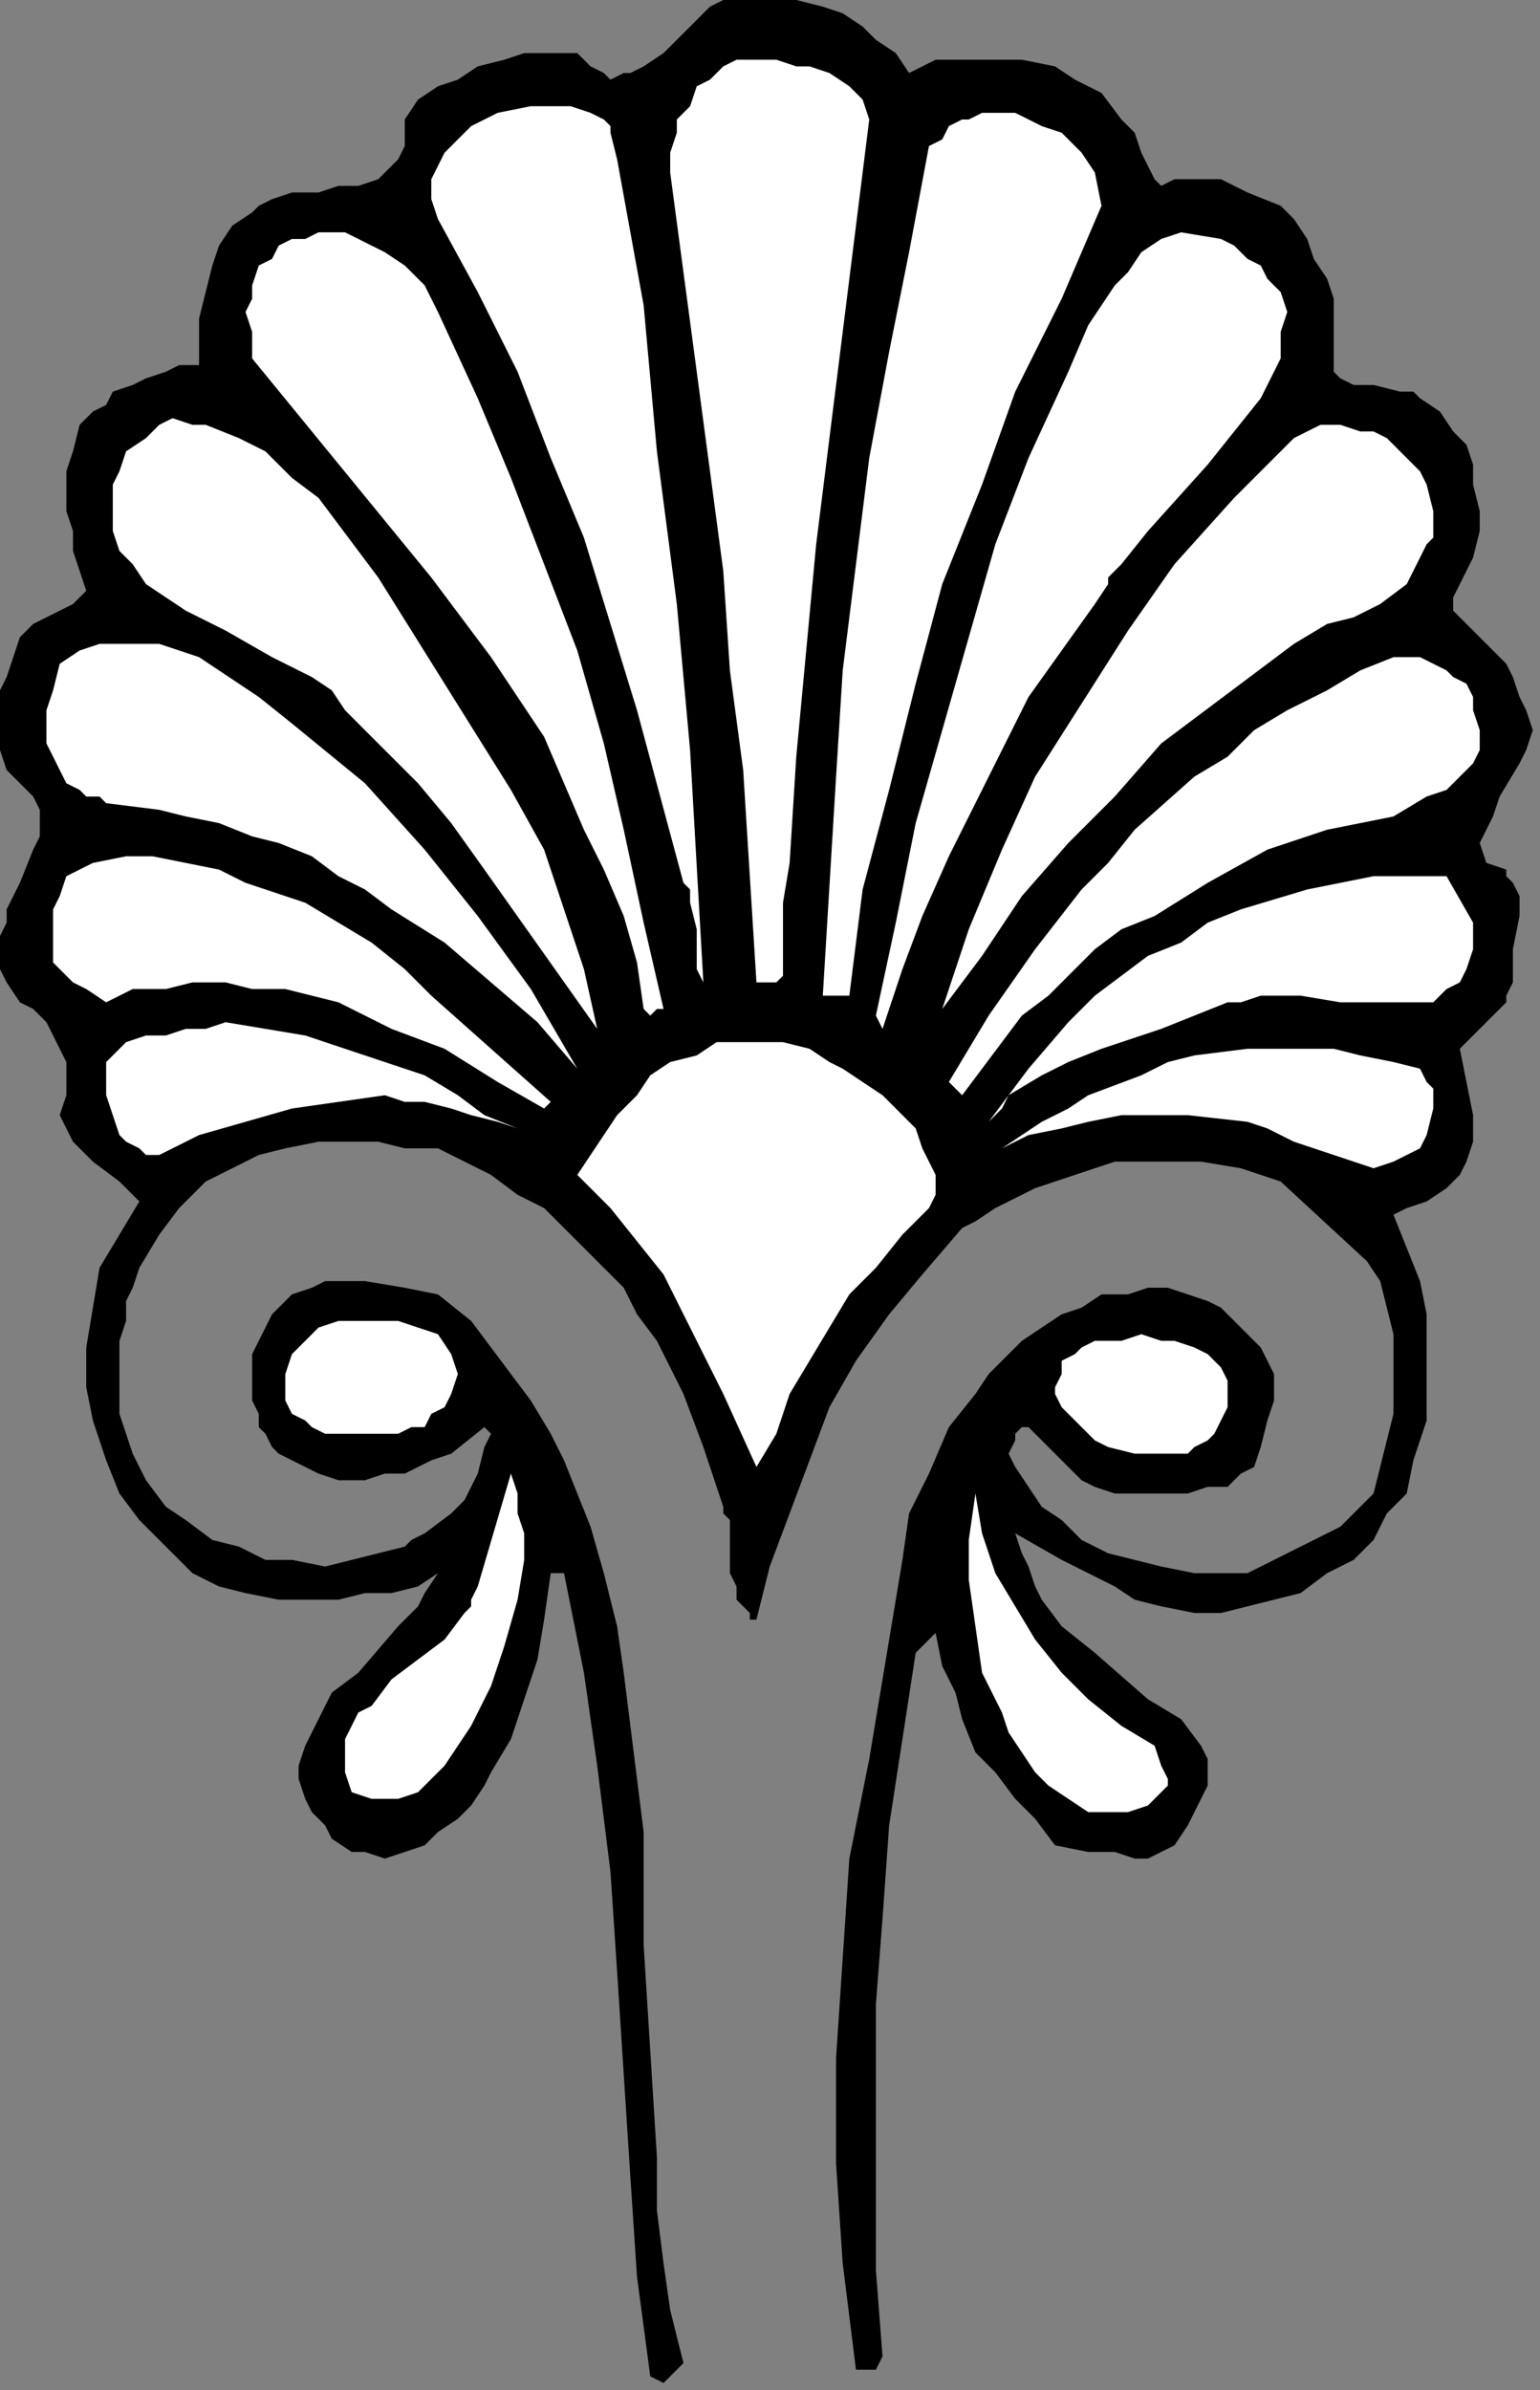 <?xml version="1.0" encoding="UTF-8" standalone="no"?>
<svg
   xmlns:dc="http://purl.org/dc/elements/1.1/"
   xmlns:cc="http://creativecommons.org/ns#"
   xmlns:rdf="http://www.w3.org/1999/02/22-rdf-syntax-ns#"
   xmlns:svg="http://www.w3.org/2000/svg"
   xmlns="http://www.w3.org/2000/svg"
   xmlns:sodipodi="http://sodipodi.sourceforge.net/DTD/sodipodi-0.dtd"
   xmlns:inkscape="http://www.inkscape.org/namespaces/inkscape"
   version="1.0"
   width="49.107mm"
   height="76.2mm"
   id="svg46"
   sodipodi:docname="CC002295.WMF">
  <rect width="100%" height="100%" fill="#808080" stroke="none"/>
  <sodipodi:namedview
     pagecolor="#ffffff"
     bordercolor="#666666"
     borderopacity="1"
     objecttolerance="10"
     gridtolerance="10"
     guidetolerance="10"
     inkscape:pageopacity="0"
     inkscape:pageshadow="2"
     inkscape:window-width="640"
     inkscape:window-height="480"
     id="namedview48" />
  <defs
     id="defs6">
    <clipPath
       clipPathUnits="userSpaceOnUse"
       id="clipWmfPath1">
      <path
         d="M 0,0 L 185.533,0 L 185.533,287.933 L 0,287.933 z"
         id="path2" />
    </clipPath>
    <pattern
       id="WMFhbasepattern"
       patternUnits="userSpaceOnUse"
       width="6"
       height="6"
       x="0"
       y="0" />
  </defs>
  <path
     style="fill:#000000;fill-rule:nonzero;fill-opacity:1;stroke:none;"
     clip-path="url(#clipWmfPath1)"
     d="  M 109.561,8.798   L 112.759,7.198   L 116.758,7.198   L 119.957,7.198   L 123.156,7.198   L 127.154,7.998   L 129.553,9.598   L 132.752,11.197   L 135.151,14.397   L 136.751,15.996   L 137.551,18.396   L 138.35,19.995   L 139.15,21.595   L 139.95,22.395   L 141.549,21.595   L 143.149,21.595   L 145.548,21.595   L 147.147,21.595   L 150.346,23.195   L 154.345,24.794   L 155.944,26.394   L 157.543,28.793   L 158.343,31.193   L 159.943,33.592   L 160.742,35.992   L 160.742,39.191   L 160.742,41.59   L 160.742,44.79   L 161.542,45.589   L 163.141,46.389   L 163.941,46.389   L 165.541,46.389   L 168.739,47.189   L 170.339,47.189   L 171.139,47.989   L 173.538,49.589   L 175.137,51.988   L 176.736,53.588   L 177.536,55.987   L 177.536,58.386   L 178.336,61.586   L 178.336,63.985   L 177.536,67.184   L 175.937,70.384   L 175.137,71.983   L 175.137,72.783   L 175.137,73.583   L 178.336,76.782   L 181.535,79.981   L 182.334,81.581   L 183.134,83.981   L 183.934,85.58   L 184.734,87.98   L 183.934,90.379   L 183.134,91.979   L 180.735,95.978   L 179.935,98.377   L 179.136,99.977   L 178.336,101.576   L 179.136,103.976   L 181.535,104.776   L 181.535,105.576   L 182.334,106.375   L 183.134,107.975   L 183.134,110.374   L 182.334,114.374   L 182.334,115.973   L 182.334,118.373   L 181.535,119.972   L 181.535,120.772   L 179.935,122.372   L 177.536,124.771   L 175.937,126.371   L 176.736,130.37   L 177.536,134.369   L 177.536,135.969   L 177.536,137.568   L 176.736,139.968   L 175.937,141.567   L 175.137,142.367   L 174.337,143.167   L 171.938,144.766   L 169.539,145.566   L 167.94,146.366   L 169.539,150.365   L 171.139,154.364   L 171.938,158.363   L 171.938,163.162   L 171.938,167.161   L 171.938,171.16   L 170.339,175.959   L 169.539,179.958   L 167.14,182.358   L 165.541,185.557   L 163.141,187.956   L 159.943,189.556   L 156.744,191.956   L 153.545,192.755   L 150.346,193.555   L 147.147,194.355   L 143.948,194.355   L 139.95,193.555   L 136.751,192.755   L 134.352,191.156   L 127.954,187.956   L 122.356,184.757   L 123.156,187.157   L 123.955,188.756   L 124.755,191.156   L 125.555,192.755   L 127.954,195.955   L 131.953,199.154   L 138.35,204.753   L 142.349,207.152   L 144.748,210.351   L 145.548,211.951   L 145.548,213.551   L 145.548,215.15   L 144.748,216.75   L 143.149,219.949   L 141.549,222.349   L 139.95,223.148   L 138.35,223.948   L 136.751,223.948   L 134.352,223.148   L 131.153,223.148   L 127.154,222.349   L 124.755,219.149   L 122.356,216.75   L 119.957,213.551   L 117.558,211.151   L 115.958,207.152   L 115.159,203.953   L 113.559,200.754   L 112.759,196.754   L 110.36,199.154   L 107.161,219.949   L 106.362,231.146   L 105.562,241.544   L 105.562,251.942   L 105.562,262.339   L 105.562,273.537   L 106.362,283.934   L 105.562,285.534   L 103.963,285.534   L 103.963,285.534   L 103.163,285.534   L 102.363,279.135   L 101.564,272.737   L 100.764,260.74   L 100.764,254.341   L 100.764,247.943   L 101.564,235.945   L 102.363,223.948   L 104.762,211.951   L 108.761,187.956   L 109.561,182.358   L 111.96,177.559   L 114.359,171.96   L 117.558,167.961   L 119.157,165.562   L 121.556,163.162   L 123.156,161.563   L 125.555,159.963   L 127.954,158.363   L 130.353,157.564   L 132.752,155.964   L 135.951,155.964   L 138.35,155.164   L 140.749,155.164   L 143.149,155.964   L 145.548,156.764   L 147.147,157.564   L 148.747,159.163   L 151.945,162.362   L 152.745,163.962   L 153.545,165.562   L 153.545,167.161   L 153.545,168.761   L 152.745,171.16   L 151.945,174.36   L 151.146,176.759   L 149.546,177.559   L 147.947,179.159   L 145.548,179.159   L 143.149,179.958   L 140.749,179.958   L 135.951,179.958   L 134.352,179.958   L 131.953,179.159   L 130.353,178.359   L 128.754,176.759   L 126.355,174.36   L 123.955,171.96   L 123.156,171.96   L 122.356,172.76   L 122.356,173.56   L 121.556,175.159   L 122.356,176.759   L 123.955,179.159   L 125.555,181.558   L 127.954,183.158   L 130.353,185.557   L 133.552,187.157   L 136.751,187.956   L 139.95,188.756   L 143.948,189.556   L 147.147,189.556   L 150.346,189.556   L 155.144,187.157   L 159.943,184.757   L 161.542,183.957   L 163.941,181.558   L 165.541,179.958   L 166.34,176.759   L 167.14,173.56   L 167.94,170.361   L 167.94,167.161   L 167.94,163.962   L 167.94,160.763   L 167.14,157.564   L 166.34,154.364   L 164.741,151.965   L 154.345,142.367   L 149.546,140.767   L 144.748,139.968   L 141.549,139.968   L 139.15,139.968   L 134.352,139.968   L 129.553,141.567   L 124.755,143.167   L 119.957,145.566   L 117.558,147.166   L 115.958,147.966   L 111.16,153.564   L 107.161,158.363   L 103.163,163.962   L 99.964,169.561   L 97.565,175.959   L 95.166,182.358   L 92.767,188.756   L 91.167,195.155   L 90.368,195.155   L 90.368,194.355   L 88.768,192.755   L 88.768,191.156   L 87.968,189.556   L 87.968,185.557   L 87.968,183.158   L 87.169,182.358   L 87.169,181.558   L 84.77,174.36   L 82.37,167.961   L 79.172,161.563   L 76.772,158.363   L 75.173,155.164   L 72.774,152.765   L 70.375,150.365   L 67.976,147.966   L 65.576,145.566   L 62.378,143.967   L 59.179,141.567   L 55.98,139.968   L 52.781,138.368   L 48.782,138.368   L 45.584,137.568   L 41.585,137.568   L 38.386,137.568   L 34.388,138.368   L 31.189,139.168   L 27.99,140.767   L 24.791,142.367   L 21.592,145.566   L 19.193,148.766   L 16.794,152.765   L 15.994,155.164   L 15.195,156.764   L 15.195,159.163   L 14.395,161.563   L 14.395,163.962   L 14.395,166.361   L 14.395,167.961   L 14.395,170.361   L 15.195,172.76   L 15.994,175.159   L 17.594,178.359   L 19.993,181.558   L 22.392,183.158   L 25.591,185.557   L 28.79,186.357   L 31.989,187.956   L 35.187,187.956   L 39.186,188.756   L 45.584,187.157   L 48.782,186.357   L 49.582,185.557   L 51.182,184.757   L 54.38,182.358   L 55.18,181.558   L 55.98,180.758   L 56.78,179.159   L 57.579,177.559   L 58.379,174.36   L 59.179,172.76   L 58.379,171.96   L 58.379,171.96   L 58.379,171.96   L 54.38,175.159   L 51.981,175.959   L 48.782,177.559   L 46.383,177.559   L 43.984,178.359   L 40.785,178.359   L 38.386,177.559   L 35.187,175.959   L 33.588,175.159   L 32.788,174.36   L 31.989,172.76   L 31.189,171.96   L 31.189,170.361   L 30.389,168.761   L 30.389,166.361   L 30.389,164.762   L 30.389,163.162   L 31.189,161.563   L 32.788,158.363   L 33.588,157.564   L 35.187,155.964   L 37.586,155.164   L 39.186,154.364   L 41.585,154.364   L 43.984,154.364   L 48.782,155.164   L 52.781,155.964   L 56.78,159.163   L 59.179,162.362   L 61.578,165.562   L 63.977,168.761   L 66.376,172.76   L 67.976,175.959   L 71.174,183.957   L 72.774,189.556   L 74.373,195.955   L 75.173,201.553   L 75.973,207.952   L 77.572,220.749   L 77.572,234.346   L 78.372,247.143   L 79.172,259.94   L 79.172,266.338   L 79.971,272.737   L 80.771,278.336   L 82.37,284.734   L 81.571,285.534   L 80.771,286.334   L 79.971,287.134   L 78.372,286.334   L 76.772,274.336   L 75.973,262.339   L 74.373,237.545   L 73.574,225.548   L 71.974,212.751   L 70.375,201.553   L 67.976,189.556   L 66.376,189.556   L 65.576,195.155   L 64.777,199.954   L 63.177,204.753   L 61.578,209.551   L 59.179,213.551   L 58.379,215.15   L 56.78,217.55   L 55.18,219.149   L 52.781,220.749   L 51.182,222.349   L 48.782,223.148   L 46.383,223.948   L 43.984,223.148   L 42.385,223.148   L 39.986,221.549   L 39.186,219.949   L 37.586,218.349   L 36.787,216.75   L 35.987,214.35   L 35.987,212.751   L 36.787,210.351   L 38.386,207.152   L 39.986,203.953   L 43.184,201.553   L 47.983,195.955   L 50.382,193.555   L 51.182,191.956   L 52.781,189.556   L 50.382,191.156   L 47.183,191.956   L 43.984,191.956   L 40.785,192.755   L 36.787,192.755   L 33.588,192.755   L 29.589,191.956   L 26.391,191.156   L 23.192,189.556   L 19.993,186.357   L 16.794,183.158   L 14.395,179.958   L 12.795,175.959   L 11.196,171.16   L 10.396,167.161   L 10.396,164.762   L 10.396,162.362   L 11.196,157.564   L 11.996,152.765   L 14.395,148.766   L 16.794,144.766   L 15.195,143.167   L 14.395,142.367   L 11.196,139.968   L 10.396,139.168   L 8.797,137.568   L 7.997,135.969   L 7.197,134.369   L 7.997,131.969   L 7.997,130.37   L 7.997,127.97   L 7.197,126.371   L 6.398,124.771   L 5.598,123.171   L 3.999,121.572   L 2.399,120.772   L 0.8,118.373   L 0,116.773   L 0,115.173   L 0,112.774   L 0.8,111.174   L 0.8,109.575   L 2.399,106.375   L 3.999,102.376   L 4.798,100.777   L 4.798,99.977   L 4.798,99.177   L 4.798,97.577   L 3.999,95.978   L 2.399,94.378   L 0.8,92.779   L 0,90.379   L 0,87.98   L 0,85.58   L 0,83.181   L 0.8,81.581   L 1.599,79.182   L 2.399,76.782   L 3.999,75.183   L 7.197,73.583   L 8.797,72.783   L 9.597,71.983   L 10.396,71.184   L 8.797,66.385   L 8.797,63.985   L 7.997,61.586   L 7.997,59.186   L 7.997,56.787   L 8.797,54.387   L 9.597,51.188   L 11.196,49.589   L 12.795,48.789   L 13.595,47.189   L 15.994,46.389   L 17.594,45.589   L 19.993,44.79   L 21.592,43.99   L 23.991,43.99   L 23.991,38.391   L 24.791,35.192   L 25.591,31.993   L 26.391,29.593   L 27.99,27.194   L 30.389,25.594   L 31.189,24.794   L 32.788,23.994   L 35.187,23.195   L 38.386,23.195   L 40.785,22.395   L 43.184,22.395   L 45.584,21.595   L 47.183,19.995   L 47.983,19.196   L 48.782,17.596   L 48.782,15.996   L 48.782,14.397   L 50.382,11.997   L 52.781,10.398   L 55.18,9.598   L 57.579,7.998   L 60.778,7.198   L 63.177,6.399   L 66.376,6.399   L 69.575,6.399   L 71.174,7.998   L 72.774,8.798   L 73.574,9.598   L 75.173,8.798   L 75.973,8.798   L 77.572,7.998   L 79.971,6.399   L 82.37,3.999   L 84.77,1.6   L 85.569,0.8   L 87.169,0   L 88.768,0   L 90.368,0   L 93.566,0   L 95.966,0   L 99.164,0.8   L 101.564,1.6   L 103.963,3.199   L 105.562,4.799   L 107.961,6.399   L 109.561,8.798  z "
     id="path8" />
  <path
     style="fill:#ffffff;fill-rule:nonzero;fill-opacity:1;stroke:none;"
     clip-path="url(#clipWmfPath1)"
     d="  M 104.762,14.397   L 101.564,39.991   L 98.365,65.585   L 95.966,91.179   L 95.166,103.976   L 94.366,108.775   L 94.366,117.573   L 93.566,118.373   L 92.767,118.373   L 91.167,118.373   L 89.568,92.779   L 87.968,80.781   L 87.169,68.784   L 83.97,44.79   L 80.771,20.795   L 80.771,18.396   L 81.571,15.996   L 81.571,14.397   L 83.17,12.797   L 83.97,10.398   L 85.569,9.598   L 87.169,7.998   L 88.768,7.198   L 91.167,7.198   L 93.566,7.198   L 95.966,7.998   L 97.565,7.998   L 99.964,8.798   L 102.363,10.398   L 103.963,11.997   L 104.762,14.397  z "
     id="path10" />
  <path
     style="fill:#ffffff;fill-rule:nonzero;fill-opacity:1;stroke:none;"
     clip-path="url(#clipWmfPath1)"
     d="  M 74.373,19.196   L 77.572,36.791   L 79.172,54.387   L 81.571,72.783   L 83.17,90.379   L 84.77,118.373   L 83.97,116.773   L 83.97,115.973   L 83.97,111.974   L 83.17,108.775   L 83.17,107.175   L 82.37,106.375   L 76.772,85.58   L 73.574,75.183   L 70.375,64.785   L 66.376,55.187   L 62.378,44.79   L 57.579,35.192   L 52.781,26.394   L 51.981,23.994   L 51.981,21.595   L 52.781,19.995   L 53.581,18.396   L 55.18,16.796   L 56.78,15.196   L 58.379,14.397   L 59.978,13.597   L 63.977,12.797   L 66.376,12.797   L 68.775,12.797   L 71.174,13.597   L 72.774,14.397   L 73.574,15.196   L 73.574,15.996   L 74.373,19.196  z "
     id="path12" />
  <path
     style="fill:#ffffff;fill-rule:nonzero;fill-opacity:1;stroke:none;"
     clip-path="url(#clipWmfPath1)"
     d="  M 131.953,20.795   L 132.752,24.794   L 127.954,35.992   L 122.356,47.189   L 118.357,58.386   L 113.559,70.384   L 110.36,82.381   L 107.161,95.178   L 103.963,107.175   L 103.163,113.574   L 102.363,119.972   L 99.164,119.972   L 100.764,93.578   L 101.564,80.781   L 103.163,67.984   L 104.762,55.187   L 107.161,42.39   L 109.561,30.393   L 111.96,17.596   L 113.559,16.796   L 114.359,15.196   L 115.958,14.397   L 116.758,14.397   L 118.357,13.597   L 119.957,13.597   L 122.356,13.597   L 125.555,15.196   L 127.954,15.996   L 130.353,18.396   L 131.953,20.795  z "
     id="path14" />
  <path
     style="fill:#ffffff;fill-rule:nonzero;fill-opacity:1;stroke:none;"
     clip-path="url(#clipWmfPath1)"
     d="  M 52.781,37.591   L 57.579,47.989   L 61.578,57.587   L 65.576,67.984   L 69.575,78.382   L 72.774,89.579   L 75.173,99.977   L 77.572,111.174   L 79.971,121.572   L 79.172,121.572   L 78.372,122.372   L 78.372,122.372   L 77.572,121.572   L 76.772,115.973   L 75.173,110.374   L 72.774,104.776   L 70.375,99.977   L 67.976,94.378   L 65.576,88.779   L 62.378,83.981   L 59.179,79.182   L 51.981,69.584   L 44.784,60.786   L 30.389,43.19   L 30.389,39.991   L 29.589,37.591   L 30.389,35.992   L 30.389,34.392   L 31.189,31.993   L 32.788,31.193   L 33.588,29.593   L 35.187,28.793   L 36.787,28.793   L 38.386,27.994   L 39.986,27.994   L 41.585,27.994   L 43.184,28.793   L 46.383,30.393   L 48.782,31.993   L 51.182,34.392   L 52.781,37.591  z "
     id="path16" />
  <path
     style="fill:#ffffff;fill-rule:nonzero;fill-opacity:1;stroke:none;"
     clip-path="url(#clipWmfPath1)"
     d="  M 155.144,37.591   L 154.345,39.991   L 154.345,43.19   L 151.945,47.989   L 148.747,51.988   L 145.548,55.987   L 138.35,63.985   L 135.151,67.984   L 133.552,69.584   L 133.552,70.384   L 131.953,72.783   L 127.954,78.382   L 123.955,83.981   L 120.757,90.379   L 117.558,96.778   L 114.359,103.176   L 111.16,110.374   L 108.761,116.773   L 106.362,123.971   L 105.562,122.372   L 107.961,111.174   L 110.36,99.177   L 113.559,87.98   L 116.758,76.782   L 119.957,65.585   L 123.955,55.187   L 128.754,44.79   L 131.153,39.191   L 134.352,34.392   L 135.951,32.792   L 137.551,30.393   L 139.95,28.793   L 142.349,27.994   L 147.147,28.793   L 148.747,29.593   L 150.346,31.193   L 151.945,31.993   L 152.745,33.592   L 154.345,35.192   L 155.144,37.591  z "
     id="path18" />
  <path
     style="fill:#ffffff;fill-rule:nonzero;fill-opacity:1;stroke:none;"
     clip-path="url(#clipWmfPath1)"
     d="  M 45.584,69.584   L 53.581,82.381   L 57.579,88.779   L 61.578,95.178   L 65.576,102.376   L 67.976,109.575   L 70.375,116.773   L 71.974,123.971   L 58.379,104.776   L 54.38,99.177   L 50.382,94.378   L 47.183,91.179   L 41.585,85.58   L 39.986,83.181   L 37.586,81.581   L 32.788,79.182   L 27.19,75.982   L 22.392,73.583   L 19.993,71.983   L 17.594,70.384   L 15.994,67.984   L 14.395,66.385   L 13.595,63.985   L 13.595,60.786   L 13.595,58.386   L 14.395,56.787   L 15.195,54.387   L 17.594,52.788   L 19.193,51.188   L 20.793,50.388   L 23.192,51.188   L 24.791,51.188   L 28.79,52.788   L 31.989,54.387   L 35.187,57.587   L 38.386,59.986   L 40.785,63.185   L 45.584,69.584  z "
     id="path20" />
  <path
     style="fill:#ffffff;fill-rule:nonzero;fill-opacity:1;stroke:none;"
     clip-path="url(#clipWmfPath1)"
     d="  M 170.339,55.987   L 171.139,56.787   L 171.938,58.386   L 172.738,61.586   L 172.738,63.185   L 172.738,64.785   L 171.938,65.585   L 171.139,67.184   L 169.539,70.384   L 166.34,72.783   L 164.741,73.583   L 163.141,74.383   L 159.943,75.183   L 155.944,77.582   L 152.745,79.981   L 146.347,84.78   L 139.95,89.579   L 134.352,95.978   L 128.754,101.576   L 123.156,107.975   L 118.357,115.173   L 113.559,121.572   L 116.758,111.974   L 120.757,102.376   L 124.755,93.578   L 130.353,84.78   L 135.951,75.982   L 141.549,67.984   L 148.747,59.986   L 155.944,52.788   L 157.543,51.988   L 159.143,51.188   L 161.542,51.188   L 163.941,51.988   L 165.541,51.988   L 167.14,52.788   L 168.739,54.387   L 170.339,55.987  z "
     id="path22" />
  <path
     style="fill:#ffffff;fill-rule:nonzero;fill-opacity:1;stroke:none;"
     clip-path="url(#clipWmfPath1)"
     d="  M 43.984,94.378   L 51.182,102.376   L 57.579,110.374   L 63.977,119.172   L 69.575,128.77   L 64.777,123.171   L 59.179,118.373   L 53.581,113.574   L 47.183,109.575   L 43.984,107.175   L 40.785,105.576   L 37.586,103.176   L 33.588,101.576   L 30.389,100.777   L 26.391,99.177   L 22.392,98.377   L 19.193,97.577   L 12.795,96.778   L 11.996,95.978   L 10.396,95.978   L 9.597,95.178   L 7.997,94.378   L 7.197,92.779   L 6.398,91.179   L 5.598,89.579   L 5.598,87.18   L 5.598,85.58   L 6.398,83.181   L 7.197,79.981   L 9.597,78.382   L 11.996,77.582   L 14.395,77.582   L 16.794,77.582   L 19.193,77.582   L 21.592,78.382   L 23.991,79.182   L 26.391,80.781   L 31.189,83.981   L 35.187,87.18   L 43.984,94.378  z "
     id="path24" />
  <path
     style="fill:#ffffff;fill-rule:nonzero;fill-opacity:1;stroke:none;"
     clip-path="url(#clipWmfPath1)"
     d="  M 177.536,85.58   L 178.336,87.98   L 178.336,90.379   L 177.536,91.979   L 175.937,93.578   L 174.337,95.178   L 171.938,95.978   L 167.94,98.377   L 159.943,99.977   L 152.745,102.376   L 145.548,106.375   L 139.15,110.374   L 135.151,111.974   L 131.953,114.374   L 126.355,119.972   L 123.156,122.372   L 120.757,125.571   L 118.357,128.77   L 115.958,131.969   L 114.359,130.37   L 119.157,122.372   L 124.755,114.374   L 130.353,107.175   L 133.552,103.976   L 136.751,99.977   L 143.948,93.578   L 147.947,91.179   L 151.146,87.98   L 155.144,85.58   L 159.943,83.181   L 163.941,80.781   L 167.94,79.182   L 171.139,79.182   L 174.337,80.781   L 175.137,81.581   L 176.736,82.381   L 177.536,83.981   L 177.536,85.58  z "
     id="path26" />
  <path
     style="fill:#ffffff;fill-rule:nonzero;fill-opacity:1;stroke:none;"
     clip-path="url(#clipWmfPath1)"
     d="  M 66.376,132.769   L 65.576,133.569   L 59.978,130.37   L 53.581,126.371   L 47.183,123.971   L 40.785,120.772   L 37.586,119.972   L 34.388,119.172   L 30.389,119.172   L 27.19,118.373   L 23.192,118.373   L 19.993,119.172   L 15.994,119.172   L 12.795,120.772   L 10.396,119.172   L 8.797,118.373   L 7.997,117.573   L 7.197,116.773   L 6.398,115.973   L 6.398,114.374   L 6.398,111.974   L 6.398,109.575   L 7.197,107.975   L 7.997,105.576   L 9.597,104.776   L 11.196,103.976   L 15.195,103.176   L 18.393,103.176   L 22.392,103.976   L 26.391,104.776   L 29.589,106.375   L 36.787,108.775   L 40.785,111.174   L 44.784,113.574   L 48.782,116.773   L 51.981,119.972   L 59.179,126.371   L 66.376,132.769  z "
     id="path28" />
  <path
     style="fill:#ffffff;fill-rule:nonzero;fill-opacity:1;stroke:none;"
     clip-path="url(#clipWmfPath1)"
     d="  M 177.536,111.174   L 177.536,114.374   L 176.736,116.773   L 175.937,118.373   L 174.337,119.172   L 172.738,120.772   L 171.139,120.772   L 168.739,120.772   L 167.14,120.772   L 161.542,120.772   L 156.744,119.972   L 154.345,119.972   L 151.945,119.972   L 149.546,120.772   L 147.947,120.772   L 139.95,123.971   L 132.752,126.371   L 128.754,127.97   L 125.555,129.57   L 121.556,131.969   L 120.757,133.569   L 119.157,135.169   L 123.955,128.77   L 128.754,123.171   L 131.953,119.972   L 135.151,117.573   L 138.35,115.173   L 142.349,113.574   L 145.548,111.174   L 149.546,109.575   L 157.543,107.175   L 161.542,106.375   L 165.541,105.576   L 169.539,105.576   L 174.337,105.576   L 177.536,111.174  z "
     id="path30" />
  <path
     style="fill:#ffffff;fill-rule:nonzero;fill-opacity:1;stroke:none;"
     clip-path="url(#clipWmfPath1)"
     d="  M 62.378,135.969   L 59.978,135.169   L 56.78,134.369   L 54.38,133.569   L 51.182,132.769   L 48.782,132.769   L 46.383,131.969   L 40.785,132.769   L 35.187,133.569   L 29.589,135.169   L 23.991,136.768   L 19.193,139.168   L 17.594,139.168   L 16.794,138.368   L 15.195,137.568   L 14.395,136.768   L 13.595,134.369   L 12.795,131.969   L 12.795,130.37   L 12.795,128.77   L 12.795,127.97   L 13.595,127.171   L 14.395,126.371   L 15.195,125.571   L 17.594,124.771   L 19.993,124.771   L 22.392,123.971   L 24.791,123.971   L 27.19,123.171   L 31.989,123.971   L 36.787,124.771   L 41.585,126.371   L 46.383,127.97   L 51.182,129.57   L 55.18,131.969   L 58.379,134.369   L 62.378,135.969  z "
     id="path32" />
  <path
     style="fill:#ffffff;fill-rule:nonzero;fill-opacity:1;stroke:none;"
     clip-path="url(#clipWmfPath1)"
     d="  M 106.362,131.969   L 108.761,134.369   L 110.36,135.969   L 111.16,138.368   L 111.96,139.968   L 112.759,141.567   L 112.759,143.967   L 111.96,145.566   L 108.761,148.766   L 105.562,152.765   L 102.363,155.964   L 99.964,159.963   L 97.565,163.962   L 95.166,167.961   L 93.566,172.76   L 91.167,176.759   L 87.169,167.961   L 84.77,163.162   L 82.37,158.363   L 79.971,153.564   L 76.772,149.565   L 73.574,145.566   L 69.575,141.567   L 71.174,139.168   L 72.774,136.768   L 74.373,134.369   L 76.772,131.969   L 78.372,129.57   L 80.771,127.97   L 83.97,127.171   L 86.369,125.571   L 89.568,125.571   L 91.967,125.571   L 94.366,125.571   L 97.565,126.371   L 99.964,127.97   L 101.564,128.77   L 103.963,130.37   L 106.362,131.969  z "
     id="path34" />
  <path
     style="fill:#ffffff;fill-rule:nonzero;fill-opacity:1;stroke:none;"
     clip-path="url(#clipWmfPath1)"
     d="  M 171.139,128.77   L 171.938,130.37   L 172.738,131.17   L 172.738,132.769   L 172.738,133.569   L 171.938,136.768   L 171.139,138.368   L 167.94,139.968   L 165.541,140.767   L 163.141,139.968   L 160.742,139.168   L 155.944,137.568   L 152.745,135.969   L 150.346,135.169   L 143.149,134.369   L 139.15,134.369   L 135.151,134.369   L 131.153,135.169   L 127.954,135.969   L 123.955,136.768   L 122.356,137.568   L 120.757,138.368   L 123.156,136.768   L 125.555,135.169   L 128.754,133.569   L 131.153,131.969   L 137.551,129.57   L 140.749,127.97   L 143.948,127.171   L 150.346,126.371   L 154.345,126.371   L 157.543,126.371   L 160.742,126.371   L 163.941,127.171   L 167.94,127.97   L 171.139,128.77  z "
     id="path36" />
  <path
     style="fill:#ffffff;fill-rule:nonzero;fill-opacity:1;stroke:none;"
     clip-path="url(#clipWmfPath1)"
     d="  M 55.18,165.562   L 54.38,167.961   L 53.581,169.561   L 51.981,170.361   L 51.182,171.96   L 49.582,171.96   L 47.983,172.76   L 46.383,172.76   L 43.184,172.76   L 40.785,172.76   L 39.186,172.76   L 37.586,171.96   L 36.787,171.16   L 35.187,170.361   L 34.388,168.761   L 34.388,167.161   L 34.388,165.562   L 35.187,163.162   L 36.787,161.563   L 38.386,159.963   L 40.785,159.163   L 43.184,159.163   L 45.584,159.163   L 47.983,159.163   L 50.382,159.963   L 52.781,160.763   L 54.38,163.162   L 55.18,165.562  z "
     id="path38" />
  <path
     style="fill:#ffffff;fill-rule:nonzero;fill-opacity:1;stroke:none;"
     clip-path="url(#clipWmfPath1)"
     d="  M 147.947,166.361   L 147.947,167.961   L 147.947,169.561   L 147.147,171.16   L 146.347,172.76   L 145.548,173.56   L 143.948,174.36   L 143.149,175.159   L 140.749,175.159   L 136.751,175.159   L 133.552,174.36   L 131.953,173.56   L 130.353,171.96   L 129.553,171.16   L 127.954,169.561   L 127.154,167.961   L 127.154,167.161   L 127.954,165.562   L 127.954,163.962   L 129.553,163.162   L 130.353,162.362   L 131.953,161.563   L 132.752,161.563   L 135.151,161.563   L 137.551,160.763   L 139.95,161.563   L 141.549,161.563   L 143.948,162.362   L 145.548,163.162   L 147.147,164.762   L 147.947,166.361  z "
     id="path40" />
  <path
     style="fill:#ffffff;fill-rule:nonzero;fill-opacity:1;stroke:none;"
     clip-path="url(#clipWmfPath1)"
     d="  M 50.382,215.95   L 47.983,216.75   L 46.383,216.75   L 44.784,216.75   L 42.385,215.95   L 41.585,213.551   L 41.585,211.951   L 41.585,209.551   L 42.385,207.952   L 43.184,206.352   L 44.784,205.552   L 47.183,202.353   L 53.581,197.554   L 55.98,194.355   L 56.78,193.555   L 56.78,192.755   L 57.579,191.156   L 61.578,177.559   L 62.378,179.958   L 62.378,182.358   L 63.177,184.757   L 63.177,187.956   L 62.378,192.755   L 60.778,198.354   L 59.978,200.754   L 59.179,203.153   L 56.78,207.952   L 53.581,212.751   L 50.382,215.95  z "
     id="path42" />
  <path
     style="fill:#ffffff;fill-rule:nonzero;fill-opacity:1;stroke:none;"
     clip-path="url(#clipWmfPath1)"
     d="  M 139.15,210.351   L 139.95,212.751   L 140.749,214.35   L 140.749,215.15   L 139.95,215.95   L 139.15,216.75   L 138.35,217.55   L 135.951,218.349   L 133.552,218.349   L 131.153,218.349   L 128.754,216.75   L 126.355,215.15   L 124.755,213.551   L 123.156,211.151   L 121.556,208.752   L 120.757,206.352   L 118.357,201.553   L 117.558,195.955   L 116.758,190.356   L 116.758,185.557   L 117.558,179.958   L 118.357,184.757   L 119.957,189.556   L 122.356,193.555   L 124.755,197.554   L 127.954,201.553   L 131.153,204.753   L 135.151,207.952   L 139.15,210.351  z "
     id="path44" />
</svg>
